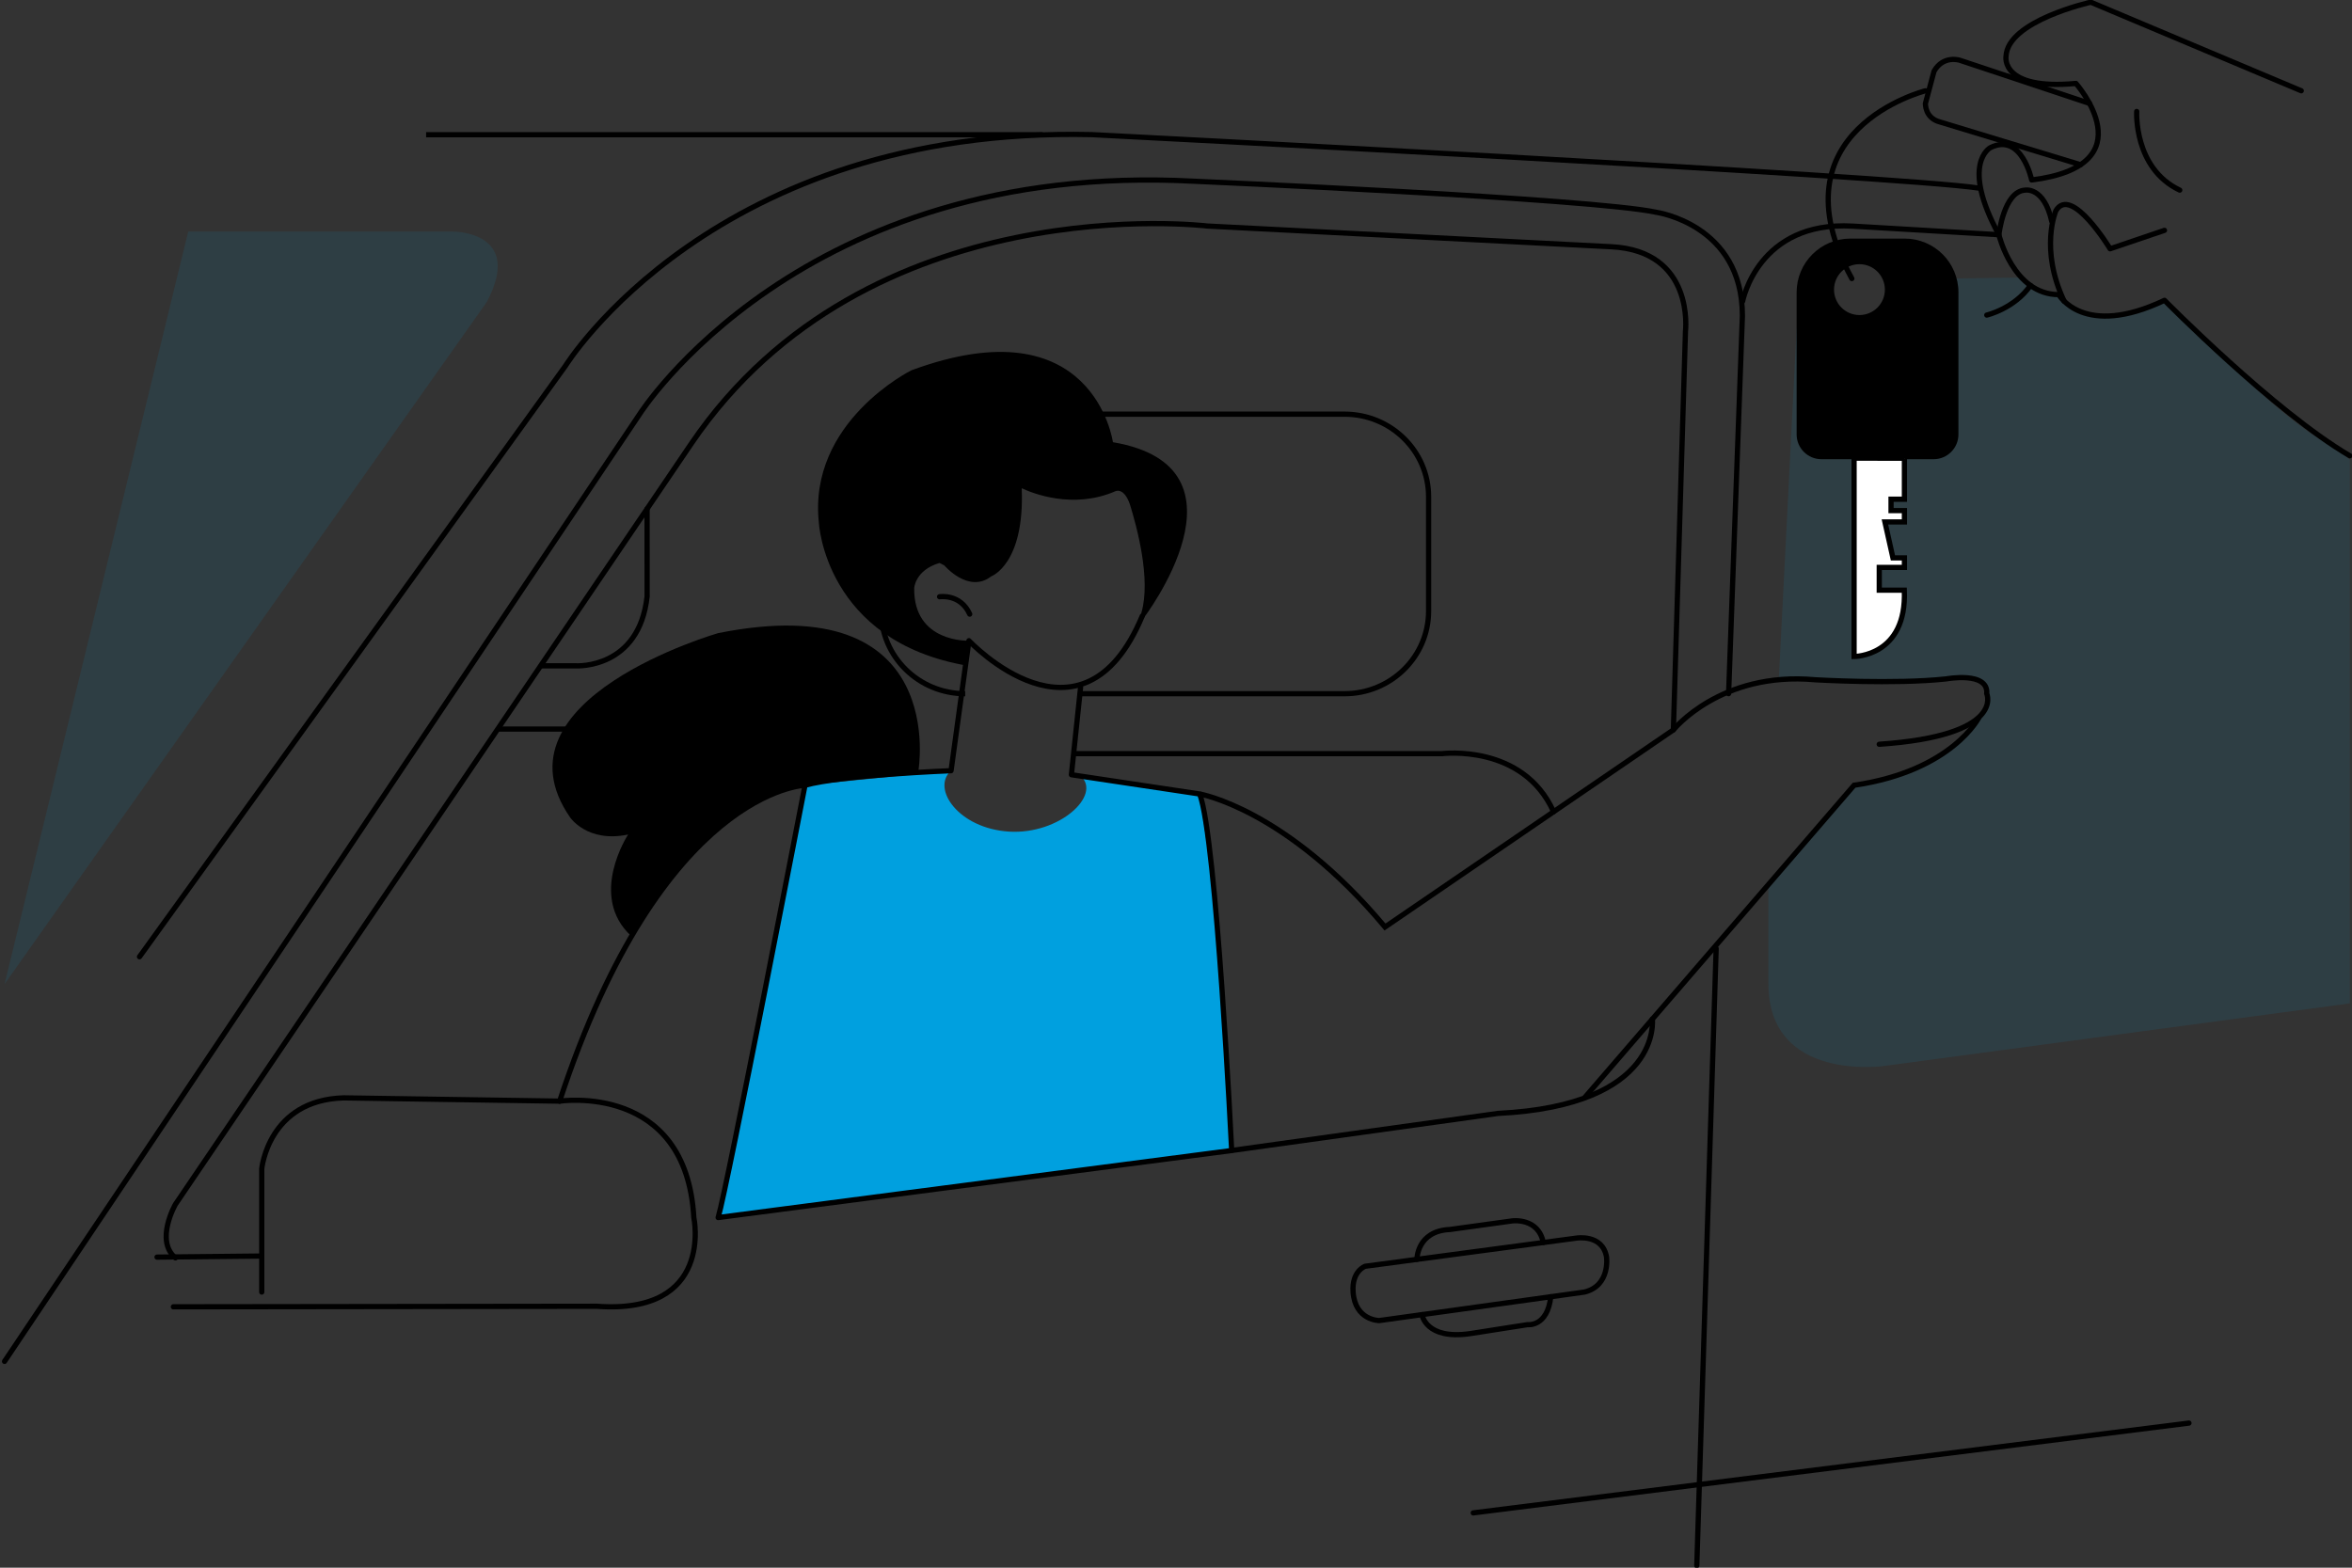 <svg width="225" height="150" viewBox="0 0 225 150" fill="none" xmlns="http://www.w3.org/2000/svg">
<rect x="0" y="0" width="225" height="150" fill="#333333" stroke="none"/>
<g id="Img" clip-path="url(#clip0_54618_164342)">
<path id="Vector" d="M90.98 73.738C89.055 75.448 91.709 79.278 96.533 79.571C101.358 79.864 105.408 76.076 103.393 74.259L114.766 75.967L116.209 85.998L117.827 110.079L68.7 116.494C69.575 111.535 71.475 105.326 71.963 100.878C71.988 100.646 75.378 83.251 77.01 75.131C81.667 74.666 86.324 74.203 90.981 73.738H90.98Z" fill="#00A0DF"/>
<path id="Vector_2" d="M224.792 96.007L180.316 101.985C180.316 101.985 169.219 103.624 169.169 94.162V84.64C169.71 83.788 170.672 83.383 172.238 81.081C173.456 79.29 177.367 75.134 177.367 75.134C185.048 74.091 191.087 68.828 190.158 65.991C189.174 64.831 187.519 64.795 187.262 64.843C185.891 65.094 179.999 65.626 170.165 65.037C170.735 53.828 171.304 42.618 171.874 31.41H180.317L187.35 27.977L186.13 26.651H186.882L193.38 26.555C193.38 26.555 194.48 28.344 196.952 28.19C196.952 28.19 200.001 32.194 207.066 28.736C207.066 28.736 219.205 41.396 223.332 42.702L224.793 43.992V96.01L224.792 96.007Z" fill="#00A0DF" fill-opacity="0.1"/>
<path id="Vector_3" d="M106.466 42.311C106.466 42.311 104.642 28.983 87.176 35.436C87.176 35.436 77.285 40.346 78.337 50.026C78.337 50.026 78.915 61.389 92.598 63.705L92.688 61.303C92.688 61.303 87.385 61.53 87.456 56.27C87.456 56.27 87.534 54.57 89.868 53.865L90.333 54.096C90.333 54.096 92.648 56.831 94.822 55.148C94.822 55.148 98.038 53.999 97.741 46.715C98.747 47.189 102.632 48.761 106.677 47.011C106.677 47.011 107.51 46.552 108.1 48.287C108.744 50.378 110.127 55.409 109.19 58.623C108.983 59.335 109.404 58.906 109.361 59.201C109.361 59.201 120.496 44.696 106.468 42.311H106.466Z" fill="black"/>
<path id="Vector_4" d="M18.007 22.16H43.407C43.407 22.16 50.158 22.16 46.557 28.911L0.435 94.162L18.007 22.16Z" fill="#00A0DF" fill-opacity="0.1"/>
<path id="Vector_5" d="M182.205 22.828H177.015C174.175 22.828 171.872 25.131 171.872 27.971V41.565C171.872 42.875 172.934 43.938 174.246 43.938H184.976C186.286 43.938 187.35 42.876 187.35 41.565V27.971C187.35 25.131 185.047 22.828 182.207 22.828H182.205ZM177.882 30.144C176.538 30.144 175.449 29.055 175.449 27.712C175.449 26.367 176.538 25.279 177.882 25.279C179.226 25.279 180.314 26.367 180.314 27.712C180.314 29.055 179.226 30.144 177.882 30.144Z" fill="black"/>
<path id="Vector_6" d="M87.857 73.74C87.857 73.74 90.892 56.118 68.702 60.579C68.702 60.579 46.716 66.891 54.533 78.204C54.533 78.204 56.179 80.673 60.088 79.85C60.088 79.85 56.205 85.746 60.41 89.586C61.325 87.349 63.909 84.508 65.965 81.903C72.956 73.043 83.881 74.719 87.858 73.738L87.857 73.74Z" fill="black"/>
<g id="Group 119">
<path id="Vector_7" d="M103.537 66.125C103.399 66.125 103.287 66.237 103.287 66.375C103.287 66.513 103.399 66.625 103.537 66.625V66.125ZM92.333 66.375V66.125C88.025 66.125 84.54 62.691 84.54 58.463H84.29H84.04C84.04 62.975 87.757 66.625 92.333 66.625V66.375ZM84.29 58.463H84.54V47.541H84.29H84.04V58.463H84.29ZM84.29 47.541H84.54C84.54 43.313 88.025 39.879 92.333 39.879V39.629V39.379C87.757 39.379 84.04 43.029 84.04 47.541H84.29ZM92.333 39.629V39.879H128.622V39.629V39.379H92.333V39.629ZM128.622 39.629V39.879C132.93 39.879 136.415 43.313 136.415 47.541H136.665H136.915C136.915 43.029 133.199 39.379 128.622 39.379V39.629ZM136.665 47.541H136.415V58.463H136.665H136.915V47.541H136.665ZM136.665 58.463H136.415C136.415 62.691 132.93 66.125 128.622 66.125V66.375V66.625C133.199 66.625 136.915 62.975 136.915 58.463H136.665ZM128.622 66.375V66.125H103.537V66.375V66.625H128.622V66.375Z" fill="black"/>
<path id="Vector_8" d="M160.081 69.835L161.237 31.698C161.237 31.698 162.165 24.011 154.137 23.609L115.506 21.627C115.506 21.627 82.982 17.665 66.144 42.429L16.78 115.237C16.78 115.237 14.798 118.704 16.78 120.355" stroke="black" stroke-width="0.5" stroke-linecap="round" stroke-linejoin="round"/>
<path id="Vector_9" d="M0.435 130.26L61.189 39.625C61.189 39.625 76.543 15.356 114.184 17.338C114.184 17.338 152.321 18.989 158.429 20.309C158.429 20.309 166.684 21.457 166.684 30.215L165.364 66.372" stroke="black" stroke-width="0.5" stroke-linecap="round" stroke-linejoin="round"/>
<path id="Vector_10" d="M13.345 91.545L54.096 35.003C54.096 35.003 68.294 12.055 104.449 12.881C104.449 12.881 181.877 16.843 189.306 17.999" stroke="black" stroke-width="0.5" stroke-linecap="round" stroke-linejoin="round"/>
<path id="Vector_11" d="M99.651 13.141C99.79 13.141 99.901 13.029 99.901 12.891C99.901 12.753 99.79 12.641 99.651 12.641V13.141ZM99.651 12.891V12.641H40.763V12.891V13.141H99.651V12.891Z" fill="black"/>
<path id="Vector_12" d="M89.884 57.097C89.884 57.097 91.87 56.781 92.766 58.76" stroke="black" stroke-width="0.5" stroke-linecap="round" stroke-linejoin="round"/>
<path id="Vector_13" d="M109.274 58.938C103.495 72.796 92.69 61.304 92.69 61.304L90.981 73.742C90.981 73.742 80.509 74.153 77.01 75.135C77.01 75.135 69.542 113.761 68.7 116.498L117.827 110.083C117.827 110.083 116.368 80.199 114.766 75.971L102.494 74.128L103.371 65.773" stroke="black" stroke-width="0.5" stroke-linecap="round" stroke-linejoin="round"/>
<path id="Vector_14" d="M16.587 125.039L57.085 124.986C68.358 125.821 66.375 116.499 66.375 116.499C65.644 103.524 53.536 105.363 53.536 105.363C63.348 75.511 77.011 75.137 77.011 75.137" stroke="black" stroke-width="0.5" stroke-linecap="round" stroke-linejoin="round"/>
<path id="Vector_15" d="M25.041 120.18L15.021 120.284" stroke="black" stroke-width="0.5" stroke-linecap="round" stroke-linejoin="round"/>
<path id="Vector_16" d="M25.04 123.626V111.831C25.04 111.831 25.667 105.255 32.868 105.047L53.535 105.359" stroke="black" stroke-width="0.5" stroke-linecap="round" stroke-linejoin="round"/>
<path id="Vector_17" d="M220.147 8.685L200.014 0.211C200.014 0.211 192.042 1.978 191.901 5.397C191.901 5.397 191.355 8.657 198.589 7.983C198.589 7.983 205.549 15.809 194.357 17.222C194.357 17.222 193.401 12.631 190.399 14.132C190.399 14.132 187.514 15.647 191.218 22.457C191.218 22.457 192.583 28.189 196.95 28.189C196.95 28.189 199.3 32.421 207.064 28.735C207.064 28.735 217.558 39.381 224.792 43.611" stroke="black" stroke-width="0.5" stroke-linecap="round" stroke-linejoin="round"/>
<path id="Vector_18" d="M199.887 9.894L187.487 5.767C187.487 5.767 185.915 5.244 185.016 6.815L184.193 9.894C184.193 9.894 184.118 11.306 185.615 11.681L199.034 15.76" stroke="black" stroke-width="0.5" stroke-linecap="round" stroke-linejoin="round"/>
<path id="Vector_19" d="M184.189 8.688C184.189 8.688 169.367 12.431 177.152 26.654" stroke="black" stroke-width="0.5" stroke-linecap="round" stroke-linejoin="round"/>
<path id="Vector_20" d="M166.708 28.822C166.708 28.822 168.175 21.111 177.234 21.636L191.22 22.458C191.22 22.458 191.681 18.342 193.704 18.193C193.704 18.193 195.528 17.808 196.276 21.177" stroke="black" stroke-width="0.5" stroke-miterlimit="10" stroke-linecap="round"/>
<path id="Vector_21" d="M204.404 10.664C204.404 10.664 204.104 16.096 208.521 18.192" stroke="black" stroke-width="0.5" stroke-linecap="round" stroke-linejoin="round"/>
<path id="Vector_22" d="M207.061 22.04L201.858 23.805C201.858 23.805 198.146 17.667 196.672 20.164C196.672 20.164 195.093 23.805 197.466 28.821" stroke="black" stroke-width="0.5" stroke-linecap="round" stroke-linejoin="round"/>
<path id="Vector_23" d="M190.06 30.148C190.06 30.148 192.704 29.529 194.238 27.312" stroke="black" stroke-width="0.5" stroke-linecap="round" stroke-linejoin="round"/>
<path id="Vector_24" d="M182.183 43.847V47.765H180.903V48.853H182.183V49.942H180.317L181.085 53.381H182.183V54.293H179.776V56.469H182.173C182.445 62.817 177.368 62.817 177.368 62.817V43.836L182.184 43.847H182.183Z" fill="white" stroke="black" stroke-width="0.5" stroke-miterlimit="10"/>
<path id="Vector_25" d="M164.173 90.758L162.321 149.795" stroke="black" stroke-width="0.5" stroke-linecap="round" stroke-linejoin="round"/>
<path id="Vector_26" d="M140.935 144.757L209.403 136.164" stroke="black" stroke-width="0.5" stroke-linecap="round" stroke-linejoin="round"/>
<path id="Vector_27" d="M132.494 88.697L132.302 88.858L132.448 89.032L132.635 88.904L132.494 88.697ZM160.081 69.837L160.223 70.043L160.253 70.022L160.277 69.993L160.081 69.837ZM173.634 65.041L173.612 65.29L173.62 65.291L173.634 65.041ZM186.183 64.959L186.21 65.207L186.219 65.206L186.228 65.205L186.183 64.959ZM190.058 66.371L189.809 66.351L189.804 66.416L189.83 66.474L190.058 66.371ZM179.755 70.963C179.618 70.973 179.514 71.092 179.523 71.23C179.532 71.368 179.652 71.472 179.789 71.462L179.755 70.963ZM114.767 75.971C114.724 76.217 114.724 76.217 114.724 76.217C114.724 76.217 114.724 76.217 114.724 76.217C114.724 76.217 114.725 76.217 114.725 76.217C114.725 76.217 114.727 76.217 114.728 76.218C114.732 76.218 114.737 76.219 114.744 76.221C114.758 76.223 114.781 76.228 114.811 76.234C114.87 76.246 114.961 76.266 115.08 76.296C115.318 76.355 115.672 76.453 116.126 76.605C117.036 76.91 118.351 77.435 119.962 78.311C123.184 80.064 127.591 83.225 132.302 88.858L132.494 88.697L132.686 88.537C127.934 82.856 123.478 79.654 120.201 77.872C118.563 76.981 117.221 76.445 116.285 76.131C115.817 75.974 115.451 75.873 115.201 75.811C115.075 75.78 114.979 75.758 114.913 75.744C114.88 75.737 114.855 75.733 114.837 75.729C114.828 75.728 114.822 75.726 114.817 75.725C114.815 75.725 114.813 75.725 114.811 75.725C114.811 75.724 114.81 75.724 114.81 75.724C114.809 75.724 114.809 75.724 114.809 75.724C114.809 75.724 114.809 75.724 114.767 75.971ZM132.494 88.697L132.635 88.904L160.223 70.043L160.081 69.837L159.94 69.63L132.353 88.491L132.494 88.697ZM160.081 69.837C160.277 69.993 160.276 69.993 160.276 69.993C160.276 69.993 160.276 69.993 160.276 69.993C160.276 69.993 160.277 69.993 160.277 69.993C160.277 69.992 160.278 69.992 160.279 69.991C160.28 69.988 160.283 69.985 160.287 69.98C160.295 69.971 160.307 69.956 160.324 69.937C160.357 69.898 160.408 69.84 160.476 69.767C160.612 69.62 160.819 69.408 161.095 69.156C161.647 68.653 162.478 67.988 163.589 67.347C165.808 66.067 169.145 64.885 173.612 65.29L173.634 65.041L173.657 64.792C169.073 64.376 165.634 65.591 163.339 66.914C162.193 67.575 161.333 68.263 160.758 68.787C160.471 69.049 160.254 69.27 160.109 69.427C160.037 69.505 159.982 69.568 159.945 69.611C159.926 69.632 159.912 69.649 159.902 69.661C159.897 69.667 159.894 69.671 159.891 69.675C159.89 69.676 159.889 69.677 159.888 69.678C159.887 69.679 159.887 69.679 159.887 69.68C159.887 69.68 159.887 69.68 159.887 69.68C159.886 69.68 159.886 69.68 160.081 69.837ZM173.634 65.041C173.62 65.291 173.62 65.291 173.62 65.291C173.62 65.291 173.62 65.291 173.62 65.291C173.62 65.291 173.621 65.291 173.621 65.291C173.622 65.291 173.624 65.291 173.625 65.291C173.629 65.291 173.635 65.292 173.642 65.292C173.657 65.293 173.679 65.294 173.707 65.296C173.764 65.299 173.849 65.304 173.958 65.309C174.177 65.321 174.494 65.336 174.89 65.353C175.682 65.387 176.79 65.427 178.053 65.451C180.575 65.497 183.725 65.477 186.21 65.207L186.183 64.959L186.156 64.71C183.704 64.976 180.58 64.997 178.062 64.951C176.804 64.927 175.701 64.888 174.912 64.854C174.517 64.837 174.201 64.821 173.984 64.81C173.876 64.804 173.792 64.8 173.735 64.797C173.707 64.795 173.685 64.794 173.671 64.793C173.664 64.793 173.658 64.792 173.655 64.792C173.653 64.792 173.651 64.792 173.651 64.792C173.65 64.792 173.65 64.792 173.65 64.792C173.649 64.792 173.649 64.792 173.649 64.792C173.649 64.792 173.649 64.792 173.634 65.041ZM186.183 64.959C186.228 65.205 186.228 65.205 186.228 65.205C186.228 65.205 186.228 65.205 186.228 65.205C186.228 65.205 186.228 65.205 186.229 65.205C186.229 65.205 186.229 65.204 186.23 65.204C186.232 65.204 186.234 65.204 186.238 65.203C186.245 65.202 186.256 65.2 186.27 65.198C186.298 65.193 186.339 65.186 186.393 65.178C186.5 65.162 186.653 65.142 186.837 65.124C187.206 65.088 187.69 65.062 188.165 65.102C188.645 65.142 189.085 65.246 189.388 65.446C189.536 65.543 189.647 65.66 189.718 65.801C189.789 65.942 189.828 66.12 189.809 66.351L190.058 66.371L190.307 66.391C190.332 66.081 190.282 65.809 190.165 65.576C190.047 65.344 189.87 65.165 189.663 65.028C189.256 64.76 188.716 64.646 188.206 64.604C187.69 64.561 187.173 64.589 186.788 64.626C186.595 64.645 186.433 64.667 186.32 64.683C186.263 64.692 186.218 64.699 186.186 64.704C186.171 64.707 186.159 64.709 186.15 64.711C186.146 64.711 186.143 64.712 186.141 64.712C186.14 64.713 186.139 64.713 186.138 64.713C186.138 64.713 186.137 64.713 186.137 64.713C186.137 64.713 186.137 64.713 186.137 64.713C186.137 64.713 186.137 64.713 186.183 64.959ZM190.058 66.371C189.83 66.474 189.83 66.474 189.83 66.474C189.83 66.474 189.83 66.474 189.83 66.473C189.83 66.473 189.83 66.473 189.83 66.473C189.83 66.472 189.83 66.472 189.83 66.472C189.83 66.473 189.83 66.474 189.831 66.476C189.833 66.48 189.836 66.488 189.84 66.499C189.847 66.521 189.858 66.556 189.869 66.602C189.891 66.695 189.911 66.832 189.903 67C189.887 67.331 189.76 67.801 189.273 68.311C188.284 69.346 185.797 70.552 179.755 70.963L179.772 71.213L179.789 71.462C185.851 71.05 188.507 69.836 189.635 68.656C190.206 68.058 190.381 67.472 190.403 67.024C190.413 66.802 190.387 66.619 190.356 66.489C190.341 66.424 190.325 66.371 190.312 66.334C190.305 66.316 190.299 66.301 190.295 66.29C190.293 66.284 190.291 66.279 190.289 66.276C190.289 66.274 190.288 66.273 190.287 66.271C190.287 66.271 190.287 66.27 190.287 66.27C190.287 66.269 190.286 66.269 190.286 66.269C190.286 66.269 190.286 66.268 190.058 66.371Z" fill="black"/>
<path id="Vector_28" d="M189.337 68.602C189.337 68.602 186.805 73.751 177.365 75.135L151.571 105.047" stroke="black" stroke-width="0.5" stroke-miterlimit="10"/>
<path id="Vector_29" d="M158.318 97.478C158.301 97.341 158.177 97.243 158.04 97.26C157.902 97.276 157.805 97.401 157.822 97.538L158.318 97.478ZM143.294 106.533L143.282 106.284L143.271 106.284L143.26 106.286L143.294 106.533ZM158.07 97.508C157.822 97.538 157.821 97.538 157.821 97.538C157.821 97.538 157.821 97.537 157.821 97.537C157.821 97.537 157.821 97.537 157.821 97.538C157.822 97.538 157.822 97.539 157.822 97.54C157.822 97.543 157.823 97.548 157.823 97.554C157.824 97.567 157.826 97.588 157.828 97.615C157.831 97.67 157.834 97.753 157.832 97.86C157.829 98.075 157.808 98.385 157.735 98.762C157.588 99.515 157.235 100.532 156.404 101.576C154.743 103.66 151.131 105.901 143.282 106.284L143.294 106.533L143.306 106.783C151.236 106.397 155.012 104.125 156.795 101.888C157.684 100.772 158.066 99.677 158.225 98.858C158.305 98.448 158.328 98.108 158.332 97.868C158.334 97.748 158.331 97.653 158.327 97.586C158.325 97.553 158.323 97.527 158.321 97.509C158.32 97.5 158.32 97.493 158.319 97.487C158.319 97.485 158.318 97.483 158.318 97.481C158.318 97.48 158.318 97.48 158.318 97.479C158.318 97.479 158.318 97.478 158.318 97.478C158.318 97.478 158.318 97.478 158.07 97.508ZM143.294 106.533L143.26 106.286L117.791 109.833L117.825 110.081L117.86 110.329L143.329 106.781L143.294 106.533Z" fill="black"/>
<path id="Vector_30" d="M137.955 72.111V72.361H137.971L137.987 72.359L137.955 72.111ZM148.394 77.773C148.451 77.899 148.599 77.955 148.725 77.898C148.85 77.841 148.907 77.693 148.85 77.567L148.394 77.773ZM102.704 72.111V72.361H137.955V72.111V71.861H102.704V72.111ZM137.955 72.111C137.987 72.359 137.987 72.359 137.987 72.359C137.987 72.359 137.987 72.359 137.987 72.359C137.987 72.359 137.987 72.359 137.987 72.359C137.988 72.359 137.989 72.359 137.991 72.359C137.994 72.358 137.999 72.358 138.005 72.357C138.019 72.356 138.039 72.353 138.067 72.351C138.122 72.345 138.203 72.338 138.309 72.331C138.52 72.317 138.826 72.305 139.204 72.31C139.96 72.32 140.997 72.4 142.123 72.68C144.372 73.239 146.961 74.592 148.394 77.773L148.622 77.67L148.85 77.567C147.335 74.205 144.59 72.778 142.243 72.195C141.071 71.903 139.994 71.82 139.21 71.81C138.818 71.805 138.499 71.818 138.276 71.832C138.165 71.84 138.078 71.847 138.018 71.853C137.988 71.856 137.965 71.858 137.949 71.86C137.941 71.861 137.935 71.862 137.931 71.862C137.929 71.863 137.927 71.863 137.926 71.863C137.925 71.863 137.925 71.863 137.924 71.863C137.924 71.863 137.924 71.863 137.924 71.863C137.924 71.863 137.923 71.863 137.955 72.111Z" fill="black"/>
<path id="Vector_31" d="M55.17 63.708L55.182 63.458H55.17V63.708ZM61.904 57.081L62.152 57.108L62.154 57.094L62.154 57.081L61.904 57.081ZM62.151 48.691C62.151 48.553 62.039 48.441 61.901 48.441C61.763 48.441 61.651 48.553 61.651 48.691L62.151 48.691ZM51.72 63.708V63.958H55.17V63.708V63.458H51.72V63.708ZM55.17 63.708C55.157 63.958 55.157 63.958 55.158 63.958C55.158 63.958 55.158 63.958 55.158 63.958C55.159 63.958 55.159 63.958 55.16 63.958C55.161 63.958 55.162 63.958 55.164 63.958C55.168 63.959 55.173 63.959 55.179 63.959C55.192 63.959 55.211 63.96 55.234 63.96C55.282 63.961 55.35 63.96 55.436 63.958C55.608 63.952 55.853 63.936 56.149 63.894C56.739 63.811 57.536 63.625 58.36 63.215C60.022 62.386 61.758 60.656 62.152 57.108L61.904 57.081L61.655 57.053C61.28 60.429 59.65 62.013 58.137 62.767C57.373 63.148 56.631 63.321 56.079 63.399C55.803 63.438 55.576 63.453 55.419 63.458C55.341 63.46 55.28 63.461 55.24 63.46C55.219 63.46 55.204 63.459 55.195 63.459C55.19 63.459 55.186 63.459 55.184 63.459C55.183 63.459 55.182 63.459 55.182 63.459C55.182 63.459 55.182 63.459 55.182 63.459C55.182 63.459 55.182 63.459 55.182 63.459C55.182 63.459 55.182 63.459 55.17 63.708ZM61.904 57.081L62.154 57.081L62.151 48.691L61.901 48.691L61.651 48.691L61.654 57.081L61.904 57.081Z" fill="black"/>
<path id="Vector_32" d="M130.597 121.159L150.8 118.465C150.8 118.465 153.301 118.044 153.687 120.275C153.687 120.275 154.072 123.018 151.569 123.628L131.943 126.355C131.943 126.355 129.634 126.355 129.442 123.628C129.299 121.618 130.596 121.159 130.596 121.159H130.597Z" stroke="black" stroke-width="0.5" stroke-linecap="round" stroke-linejoin="round"/>
<path id="Vector_33" d="M135.548 120.497C135.548 120.497 135.542 117.777 138.703 117.641L144.681 116.816C144.681 116.816 147.157 116.489 147.637 118.885" stroke="black" stroke-width="0.5" stroke-linecap="round" stroke-linejoin="round"/>
<path id="Vector_34" d="M136.032 125.787C136.032 125.787 136.371 128.223 140.631 127.605L146.128 126.745C146.128 126.745 148.033 127.002 148.351 124.074" stroke="black" stroke-width="0.5" stroke-linecap="round" stroke-linejoin="round"/>
<path id="Vector_35" d="M55.143 70.008C55.282 70.008 55.393 69.896 55.393 69.758C55.393 69.62 55.282 69.508 55.143 69.508V70.008ZM55.143 69.758V69.508H47.618V69.758V70.008H55.143V69.758Z" fill="black"/>
</g>
</g>
<defs>
<clipPath id="clip0_54618_164342">
<rect width="224.772" height="150" fill="white" transform="translate(0.228)"/>
</clipPath>
</defs>
</svg>
